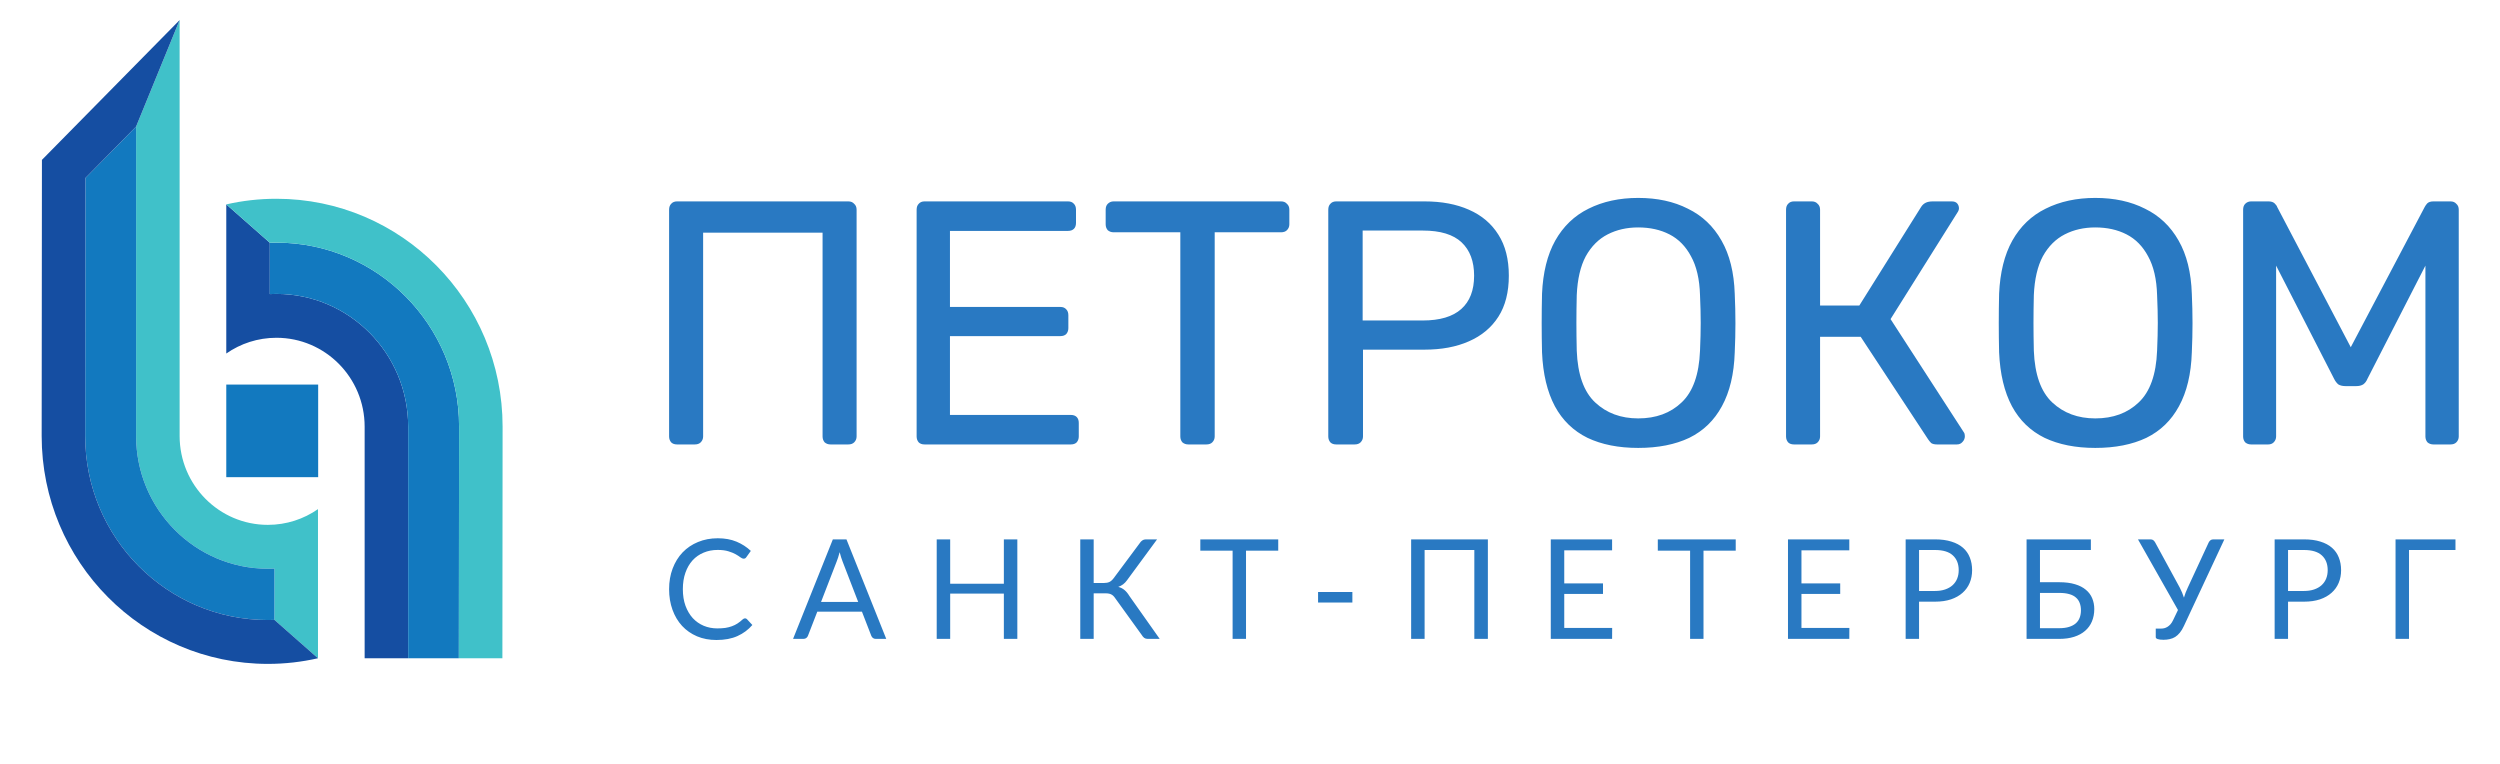 <svg width="180" height="55" viewBox="0 0 180 55" fill="none" xmlns="http://www.w3.org/2000/svg">
<rect width="180" height="55"/>
<path d="M48.75 32C48.567 32 48.425 31.95 48.325 31.85C48.225 31.733 48.175 31.592 48.175 31.425V15.1C48.175 14.917 48.225 14.775 48.325 14.675C48.425 14.558 48.567 14.5 48.75 14.5H61.075C61.258 14.5 61.4 14.558 61.5 14.675C61.617 14.775 61.675 14.917 61.675 15.1V31.425C61.675 31.592 61.617 31.733 61.5 31.85C61.4 31.95 61.258 32 61.075 32H59.8C59.633 32 59.492 31.95 59.375 31.85C59.275 31.733 59.225 31.592 59.225 31.425V16.75H50.625V31.425C50.625 31.592 50.567 31.733 50.45 31.85C50.35 31.95 50.208 32 50.025 32H48.75ZM66.572 32C66.389 32 66.247 31.95 66.147 31.85C66.047 31.733 65.997 31.592 65.997 31.425V15.1C65.997 14.917 66.047 14.775 66.147 14.675C66.247 14.558 66.389 14.5 66.572 14.5H76.897C77.081 14.5 77.222 14.558 77.322 14.675C77.422 14.775 77.472 14.917 77.472 15.1V16.05C77.472 16.233 77.422 16.375 77.322 16.475C77.222 16.575 77.081 16.625 76.897 16.625H68.397V22.1H76.347C76.531 22.1 76.672 22.158 76.772 22.275C76.872 22.375 76.922 22.517 76.922 22.7V23.625C76.922 23.792 76.872 23.933 76.772 24.05C76.672 24.15 76.531 24.2 76.347 24.2H68.397V29.875H77.097C77.281 29.875 77.422 29.925 77.522 30.025C77.622 30.125 77.672 30.267 77.672 30.45V31.425C77.672 31.592 77.622 31.733 77.522 31.85C77.422 31.95 77.281 32 77.097 32H66.572ZM85.558 32C85.392 32 85.25 31.95 85.133 31.85C85.033 31.733 84.983 31.592 84.983 31.425V16.725H80.183C80.017 16.725 79.875 16.675 79.758 16.575C79.658 16.458 79.608 16.317 79.608 16.15V15.1C79.608 14.917 79.658 14.775 79.758 14.675C79.875 14.558 80.017 14.5 80.183 14.5H92.233C92.417 14.5 92.558 14.558 92.658 14.675C92.775 14.775 92.833 14.917 92.833 15.1V16.15C92.833 16.317 92.775 16.458 92.658 16.575C92.558 16.675 92.417 16.725 92.233 16.725H87.458V31.425C87.458 31.592 87.4 31.733 87.283 31.85C87.183 31.95 87.042 32 86.858 32H85.558ZM96.211 32C96.028 32 95.886 31.95 95.786 31.85C95.686 31.733 95.636 31.592 95.636 31.425V15.1C95.636 14.917 95.686 14.775 95.786 14.675C95.886 14.558 96.028 14.5 96.211 14.5H102.561C103.794 14.5 104.861 14.7 105.761 15.1C106.678 15.5 107.386 16.1 107.886 16.9C108.386 17.683 108.636 18.667 108.636 19.85C108.636 21.033 108.386 22.017 107.886 22.8C107.386 23.583 106.678 24.175 105.761 24.575C104.861 24.975 103.794 25.175 102.561 25.175H98.136V31.425C98.136 31.592 98.078 31.733 97.961 31.85C97.861 31.95 97.719 32 97.536 32H96.211ZM98.111 23.075H102.436C103.669 23.075 104.594 22.8 105.211 22.25C105.828 21.7 106.136 20.9 106.136 19.85C106.136 18.817 105.836 18.017 105.236 17.45C104.636 16.883 103.703 16.6 102.436 16.6H98.111V23.075ZM117.951 32.25C116.534 32.25 115.318 32.008 114.301 31.525C113.284 31.025 112.501 30.267 111.951 29.25C111.401 28.217 111.093 26.925 111.026 25.375C111.009 24.642 111.001 23.942 111.001 23.275C111.001 22.592 111.009 21.883 111.026 21.15C111.093 19.617 111.409 18.342 111.976 17.325C112.559 16.292 113.359 15.525 114.376 15.025C115.409 14.508 116.601 14.25 117.951 14.25C119.318 14.25 120.509 14.508 121.526 15.025C122.559 15.525 123.368 16.292 123.951 17.325C124.534 18.342 124.851 19.617 124.901 21.15C124.934 21.883 124.951 22.592 124.951 23.275C124.951 23.942 124.934 24.642 124.901 25.375C124.851 26.925 124.543 28.217 123.976 29.25C123.426 30.267 122.643 31.025 121.626 31.525C120.609 32.008 119.384 32.25 117.951 32.25ZM117.951 30.125C119.234 30.125 120.276 29.742 121.076 28.975C121.893 28.208 122.334 26.967 122.401 25.25C122.434 24.5 122.451 23.833 122.451 23.25C122.451 22.65 122.434 21.983 122.401 21.25C122.368 20.1 122.151 19.167 121.751 18.45C121.368 17.733 120.851 17.208 120.201 16.875C119.551 16.542 118.801 16.375 117.951 16.375C117.134 16.375 116.401 16.542 115.751 16.875C115.101 17.208 114.576 17.733 114.176 18.45C113.793 19.167 113.576 20.1 113.526 21.25C113.509 21.983 113.501 22.65 113.501 23.25C113.501 23.833 113.509 24.5 113.526 25.25C113.593 26.967 114.034 28.208 114.851 28.975C115.668 29.742 116.701 30.125 117.951 30.125ZM129.17 32C128.987 32 128.845 31.95 128.745 31.85C128.645 31.733 128.595 31.592 128.595 31.425V15.1C128.595 14.917 128.645 14.775 128.745 14.675C128.845 14.558 128.987 14.5 129.17 14.5H130.445C130.628 14.5 130.77 14.558 130.87 14.675C130.987 14.775 131.045 14.917 131.045 15.1V22H133.87L138.32 14.9C138.403 14.767 138.512 14.667 138.645 14.6C138.778 14.533 138.953 14.5 139.17 14.5H140.52C140.703 14.5 140.837 14.55 140.92 14.65C141.003 14.75 141.045 14.867 141.045 15C141.045 15.1 141.003 15.208 140.92 15.325L136.12 22.975L141.395 31.125C141.445 31.192 141.47 31.283 141.47 31.4C141.47 31.567 141.412 31.708 141.295 31.825C141.195 31.942 141.062 32 140.895 32H139.47C139.287 32 139.145 31.967 139.045 31.9C138.962 31.817 138.887 31.725 138.82 31.625L133.97 24.25H131.045V31.425C131.045 31.592 130.987 31.733 130.87 31.85C130.77 31.95 130.628 32 130.445 32H129.17ZM150.861 32.25C149.444 32.25 148.228 32.008 147.211 31.525C146.194 31.025 145.411 30.267 144.861 29.25C144.311 28.217 144.003 26.925 143.936 25.375C143.919 24.642 143.911 23.942 143.911 23.275C143.911 22.592 143.919 21.883 143.936 21.15C144.003 19.617 144.319 18.342 144.886 17.325C145.469 16.292 146.269 15.525 147.286 15.025C148.319 14.508 149.511 14.25 150.861 14.25C152.228 14.25 153.419 14.508 154.436 15.025C155.469 15.525 156.278 16.292 156.861 17.325C157.444 18.342 157.761 19.617 157.811 21.15C157.844 21.883 157.861 22.592 157.861 23.275C157.861 23.942 157.844 24.642 157.811 25.375C157.761 26.925 157.453 28.217 156.886 29.25C156.336 30.267 155.553 31.025 154.536 31.525C153.519 32.008 152.294 32.25 150.861 32.25ZM150.861 30.125C152.144 30.125 153.186 29.742 153.986 28.975C154.803 28.208 155.244 26.967 155.311 25.25C155.344 24.5 155.361 23.833 155.361 23.25C155.361 22.65 155.344 21.983 155.311 21.25C155.278 20.1 155.061 19.167 154.661 18.45C154.278 17.733 153.761 17.208 153.111 16.875C152.461 16.542 151.711 16.375 150.861 16.375C150.044 16.375 149.311 16.542 148.661 16.875C148.011 17.208 147.486 17.733 147.086 18.45C146.703 19.167 146.486 20.1 146.436 21.25C146.419 21.983 146.411 22.65 146.411 23.25C146.411 23.833 146.419 24.5 146.436 25.25C146.503 26.967 146.944 28.208 147.761 28.975C148.578 29.742 149.611 30.125 150.861 30.125ZM162.08 32C161.913 32 161.772 31.95 161.655 31.85C161.555 31.733 161.505 31.592 161.505 31.425V15.1C161.505 14.917 161.555 14.775 161.655 14.675C161.772 14.558 161.913 14.5 162.08 14.5H163.33C163.53 14.5 163.68 14.55 163.78 14.65C163.88 14.75 163.938 14.833 163.955 14.9L169.255 25L174.58 14.9C174.613 14.833 174.672 14.75 174.755 14.65C174.855 14.55 175.005 14.5 175.205 14.5H176.43C176.613 14.5 176.755 14.558 176.855 14.675C176.972 14.775 177.03 14.917 177.03 15.1V31.425C177.03 31.592 176.972 31.733 176.855 31.85C176.755 31.95 176.613 32 176.43 32H175.205C175.038 32 174.897 31.95 174.78 31.85C174.68 31.733 174.63 31.592 174.63 31.425V19.125L170.455 27.275C170.388 27.442 170.288 27.575 170.155 27.675C170.022 27.758 169.855 27.8 169.655 27.8H168.88C168.663 27.8 168.488 27.758 168.355 27.675C168.238 27.575 168.138 27.442 168.055 27.275L163.88 19.125V31.425C163.88 31.592 163.822 31.733 163.705 31.85C163.605 31.95 163.472 32 163.305 32H162.08Z" fill="#2979C2"/>
<path d="M53.645 44.52C53.698 44.52 53.745 44.542 53.785 44.585L54.17 45C53.877 45.34 53.52 45.605 53.1 45.795C52.683 45.985 52.178 46.08 51.585 46.08C51.072 46.08 50.605 45.992 50.185 45.815C49.765 45.635 49.407 45.385 49.11 45.065C48.813 44.742 48.583 44.355 48.42 43.905C48.257 43.455 48.175 42.96 48.175 42.42C48.175 41.88 48.26 41.385 48.43 40.935C48.6 40.485 48.838 40.098 49.145 39.775C49.455 39.452 49.825 39.202 50.255 39.025C50.685 38.845 51.16 38.755 51.68 38.755C52.19 38.755 52.64 38.837 53.03 39C53.42 39.163 53.763 39.385 54.06 39.665L53.74 40.11C53.72 40.143 53.693 40.172 53.66 40.195C53.63 40.215 53.588 40.225 53.535 40.225C53.475 40.225 53.402 40.193 53.315 40.13C53.228 40.063 53.115 39.99 52.975 39.91C52.835 39.83 52.66 39.758 52.45 39.695C52.24 39.628 51.982 39.595 51.675 39.595C51.305 39.595 50.967 39.66 50.66 39.79C50.353 39.917 50.088 40.102 49.865 40.345C49.645 40.588 49.473 40.885 49.35 41.235C49.227 41.585 49.165 41.98 49.165 42.42C49.165 42.867 49.228 43.265 49.355 43.615C49.485 43.965 49.66 44.262 49.88 44.505C50.103 44.745 50.365 44.928 50.665 45.055C50.968 45.182 51.295 45.245 51.645 45.245C51.858 45.245 52.05 45.233 52.22 45.21C52.393 45.183 52.552 45.143 52.695 45.09C52.842 45.037 52.977 44.97 53.1 44.89C53.227 44.807 53.352 44.708 53.475 44.595C53.532 44.545 53.588 44.52 53.645 44.52ZM61.79 43.34L60.665 40.425C60.631 40.338 60.596 40.238 60.56 40.125C60.523 40.008 60.488 39.885 60.455 39.755C60.385 40.025 60.313 40.25 60.24 40.43L59.115 43.34H61.79ZM63.81 46H63.06C62.973 46 62.903 45.978 62.85 45.935C62.796 45.892 62.756 45.837 62.73 45.77L62.06 44.04H58.845L58.175 45.77C58.155 45.83 58.116 45.883 58.06 45.93C58.003 45.977 57.931 46 57.845 46H57.1L59.965 38.835H60.945L63.81 46ZM73.248 38.835V46H72.278V42.74H68.413V46H67.443V38.835H68.413V42.03H72.278V38.835H73.248ZM83.499 46H82.629C82.533 46 82.45 45.975 82.379 45.925C82.313 45.872 82.249 45.795 82.189 45.695L80.294 43.07C80.208 42.94 80.115 42.85 80.014 42.8C79.915 42.747 79.778 42.72 79.605 42.72H78.745V46H77.779V38.835H78.745V41.975H79.49C79.639 41.975 79.766 41.952 79.87 41.905C79.976 41.858 80.081 41.767 80.184 41.63L82.059 39.11C82.109 39.03 82.169 38.965 82.24 38.915C82.313 38.862 82.398 38.835 82.495 38.835H83.309L81.144 41.78C80.981 42.01 80.771 42.168 80.514 42.255C80.691 42.302 80.84 42.377 80.96 42.48C81.083 42.58 81.2 42.72 81.309 42.9L83.499 46ZM92.033 39.65H89.713V46H88.748V39.65H86.423V38.835H92.033V39.65ZM94.901 42.625H97.371V43.38H94.901V42.625ZM107.127 46H106.152V39.6H102.572V46H101.602V38.835H107.127V46ZM116.076 45.21L116.071 46H111.656V38.835H116.071V39.625H112.626V42.005H115.416V42.765H112.626V45.21H116.076ZM124.972 39.65H122.652V46H121.687V39.65H119.362V38.835H124.972V39.65ZM133.155 45.21L133.15 46H128.735V38.835H133.15V39.625H129.705V42.005H132.495V42.765H129.705V45.21H133.155ZM139.322 42.55C139.598 42.55 139.842 42.513 140.052 42.44C140.265 42.367 140.443 42.265 140.587 42.135C140.733 42.002 140.843 41.843 140.917 41.66C140.99 41.477 141.027 41.275 141.027 41.055C141.027 40.598 140.885 40.242 140.602 39.985C140.322 39.728 139.895 39.6 139.322 39.6H138.172V42.55H139.322ZM139.322 38.835C139.775 38.835 140.168 38.888 140.502 38.995C140.838 39.098 141.117 39.247 141.337 39.44C141.557 39.633 141.72 39.867 141.827 40.14C141.937 40.413 141.992 40.718 141.992 41.055C141.992 41.388 141.933 41.693 141.817 41.97C141.7 42.247 141.528 42.485 141.302 42.685C141.078 42.885 140.8 43.042 140.467 43.155C140.137 43.265 139.755 43.32 139.322 43.32H138.172V46H137.207V38.835H139.322ZM148.268 45.23C148.544 45.23 148.781 45.198 148.978 45.135C149.178 45.072 149.339 44.985 149.463 44.875C149.589 44.762 149.681 44.627 149.738 44.47C149.798 44.31 149.828 44.135 149.828 43.945C149.828 43.745 149.798 43.568 149.738 43.415C149.681 43.258 149.589 43.127 149.463 43.02C149.339 42.91 149.179 42.828 148.983 42.775C148.786 42.718 148.549 42.69 148.273 42.69H146.878V45.23H148.268ZM148.273 41.92C148.709 41.92 149.086 41.968 149.403 42.065C149.719 42.158 149.979 42.292 150.183 42.465C150.389 42.635 150.541 42.838 150.638 43.075C150.738 43.312 150.788 43.57 150.788 43.85C150.788 44.18 150.731 44.478 150.618 44.745C150.508 45.008 150.344 45.233 150.128 45.42C149.914 45.607 149.651 45.75 149.338 45.85C149.024 45.95 148.668 46 148.268 46H145.913V38.835H150.543V39.6H146.878V41.92H148.273ZM160.154 38.835L157.244 45.065C157.154 45.262 157.056 45.425 156.949 45.555C156.846 45.682 156.734 45.783 156.614 45.86C156.494 45.933 156.364 45.985 156.224 46.015C156.084 46.048 155.934 46.065 155.774 46.065C155.594 46.065 155.456 46.048 155.359 46.015C155.262 45.985 155.214 45.938 155.214 45.875V45.26H155.564C155.647 45.26 155.731 45.252 155.814 45.235C155.897 45.215 155.977 45.182 156.054 45.135C156.131 45.088 156.204 45.027 156.274 44.95C156.344 44.87 156.407 44.77 156.464 44.65L156.814 43.92L153.934 38.835H154.839C154.926 38.835 154.994 38.857 155.044 38.9C155.094 38.94 155.137 38.993 155.174 39.06L156.944 42.31C157.067 42.547 157.167 42.787 157.244 43.03C157.281 42.91 157.321 42.79 157.364 42.67C157.411 42.55 157.462 42.43 157.519 42.31L159.024 39.06C159.051 39.003 159.091 38.952 159.144 38.905C159.201 38.858 159.271 38.835 159.354 38.835H160.154ZM165.889 42.55C166.165 42.55 166.409 42.513 166.619 42.44C166.832 42.367 167.01 42.265 167.154 42.135C167.3 42.002 167.41 41.843 167.484 41.66C167.557 41.477 167.594 41.275 167.594 41.055C167.594 40.598 167.452 40.242 167.169 39.985C166.889 39.728 166.462 39.6 165.889 39.6H164.739V42.55H165.889ZM165.889 38.835C166.342 38.835 166.735 38.888 167.069 38.995C167.405 39.098 167.684 39.247 167.904 39.44C168.124 39.633 168.287 39.867 168.394 40.14C168.504 40.413 168.559 40.718 168.559 41.055C168.559 41.388 168.5 41.693 168.384 41.97C168.267 42.247 168.095 42.485 167.869 42.685C167.645 42.885 167.367 43.042 167.034 43.155C166.704 43.265 166.322 43.32 165.889 43.32H164.739V46H163.774V38.835H165.889ZM176.794 39.6H173.449V46H172.479V38.835H176.794V39.6Z" fill="#2979C2"/>
<path fill-rule="evenodd" clip-rule="evenodd" d="M22.895 36.657C21.87 37.371 20.626 37.79 19.285 37.79C15.777 37.79 12.933 34.924 12.933 31.389V16.274V1.446L9.799 9.111V31.389C9.799 36.667 14.047 40.948 19.285 40.948C19.444 40.948 19.603 40.944 19.761 40.936V44.633L22.895 47.394V36.657Z" fill="#40C1C9"/>
<path fill-rule="evenodd" clip-rule="evenodd" d="M19.761 40.936C19.603 40.944 19.444 40.948 19.285 40.948C14.047 40.948 9.799 36.667 9.799 31.389V9.111L6.151 12.814L6.134 31.392C6.127 38.713 12.024 44.642 19.285 44.642C19.444 44.642 19.602 44.639 19.761 44.633V40.936Z" fill="#1279BF"/>
<path fill-rule="evenodd" clip-rule="evenodd" d="M12.933 1.446L9.799 9.111L6.151 12.814L6.134 31.392C6.127 38.713 12.024 44.642 19.285 44.642C19.444 44.642 19.602 44.639 19.761 44.633L22.895 47.394C21.734 47.659 20.526 47.8 19.285 47.8C10.291 47.8 3 40.453 3 31.389L3.019 11.511L12.933 1.446Z" fill="#154EA2"/>
<path fill-rule="evenodd" clip-rule="evenodd" d="M16.292 25.454C17.317 24.739 18.561 24.32 19.902 24.32C23.41 24.32 26.254 27.186 26.254 30.721V45.836V47.394H29.388V30.721C29.388 25.443 25.14 21.162 19.902 21.162C19.743 21.162 19.584 21.166 19.426 21.174V17.477L16.292 14.716V25.454Z" fill="#154EA2"/>
<path fill-rule="evenodd" clip-rule="evenodd" d="M19.426 21.174C19.584 21.166 19.743 21.162 19.902 21.162C25.14 21.162 29.388 25.443 29.388 30.721V47.394H33.038L33.053 30.718C33.06 23.397 27.163 17.469 19.902 17.469C19.743 17.469 19.585 17.472 19.426 17.477V21.174Z" fill="#1279BF"/>
<path fill-rule="evenodd" clip-rule="evenodd" d="M33.038 47.394L33.053 30.718C33.06 23.397 27.163 17.469 19.902 17.469C19.743 17.469 19.585 17.472 19.426 17.477L16.292 14.716C17.453 14.451 18.661 14.311 19.902 14.311C28.896 14.311 36.187 21.658 36.187 30.721L36.172 47.394H33.038Z" fill="#40C1C9"/>
<path d="M22.908 27.689H16.292V34.356H22.908V27.689Z" fill="#1279BF"/>
</svg>
